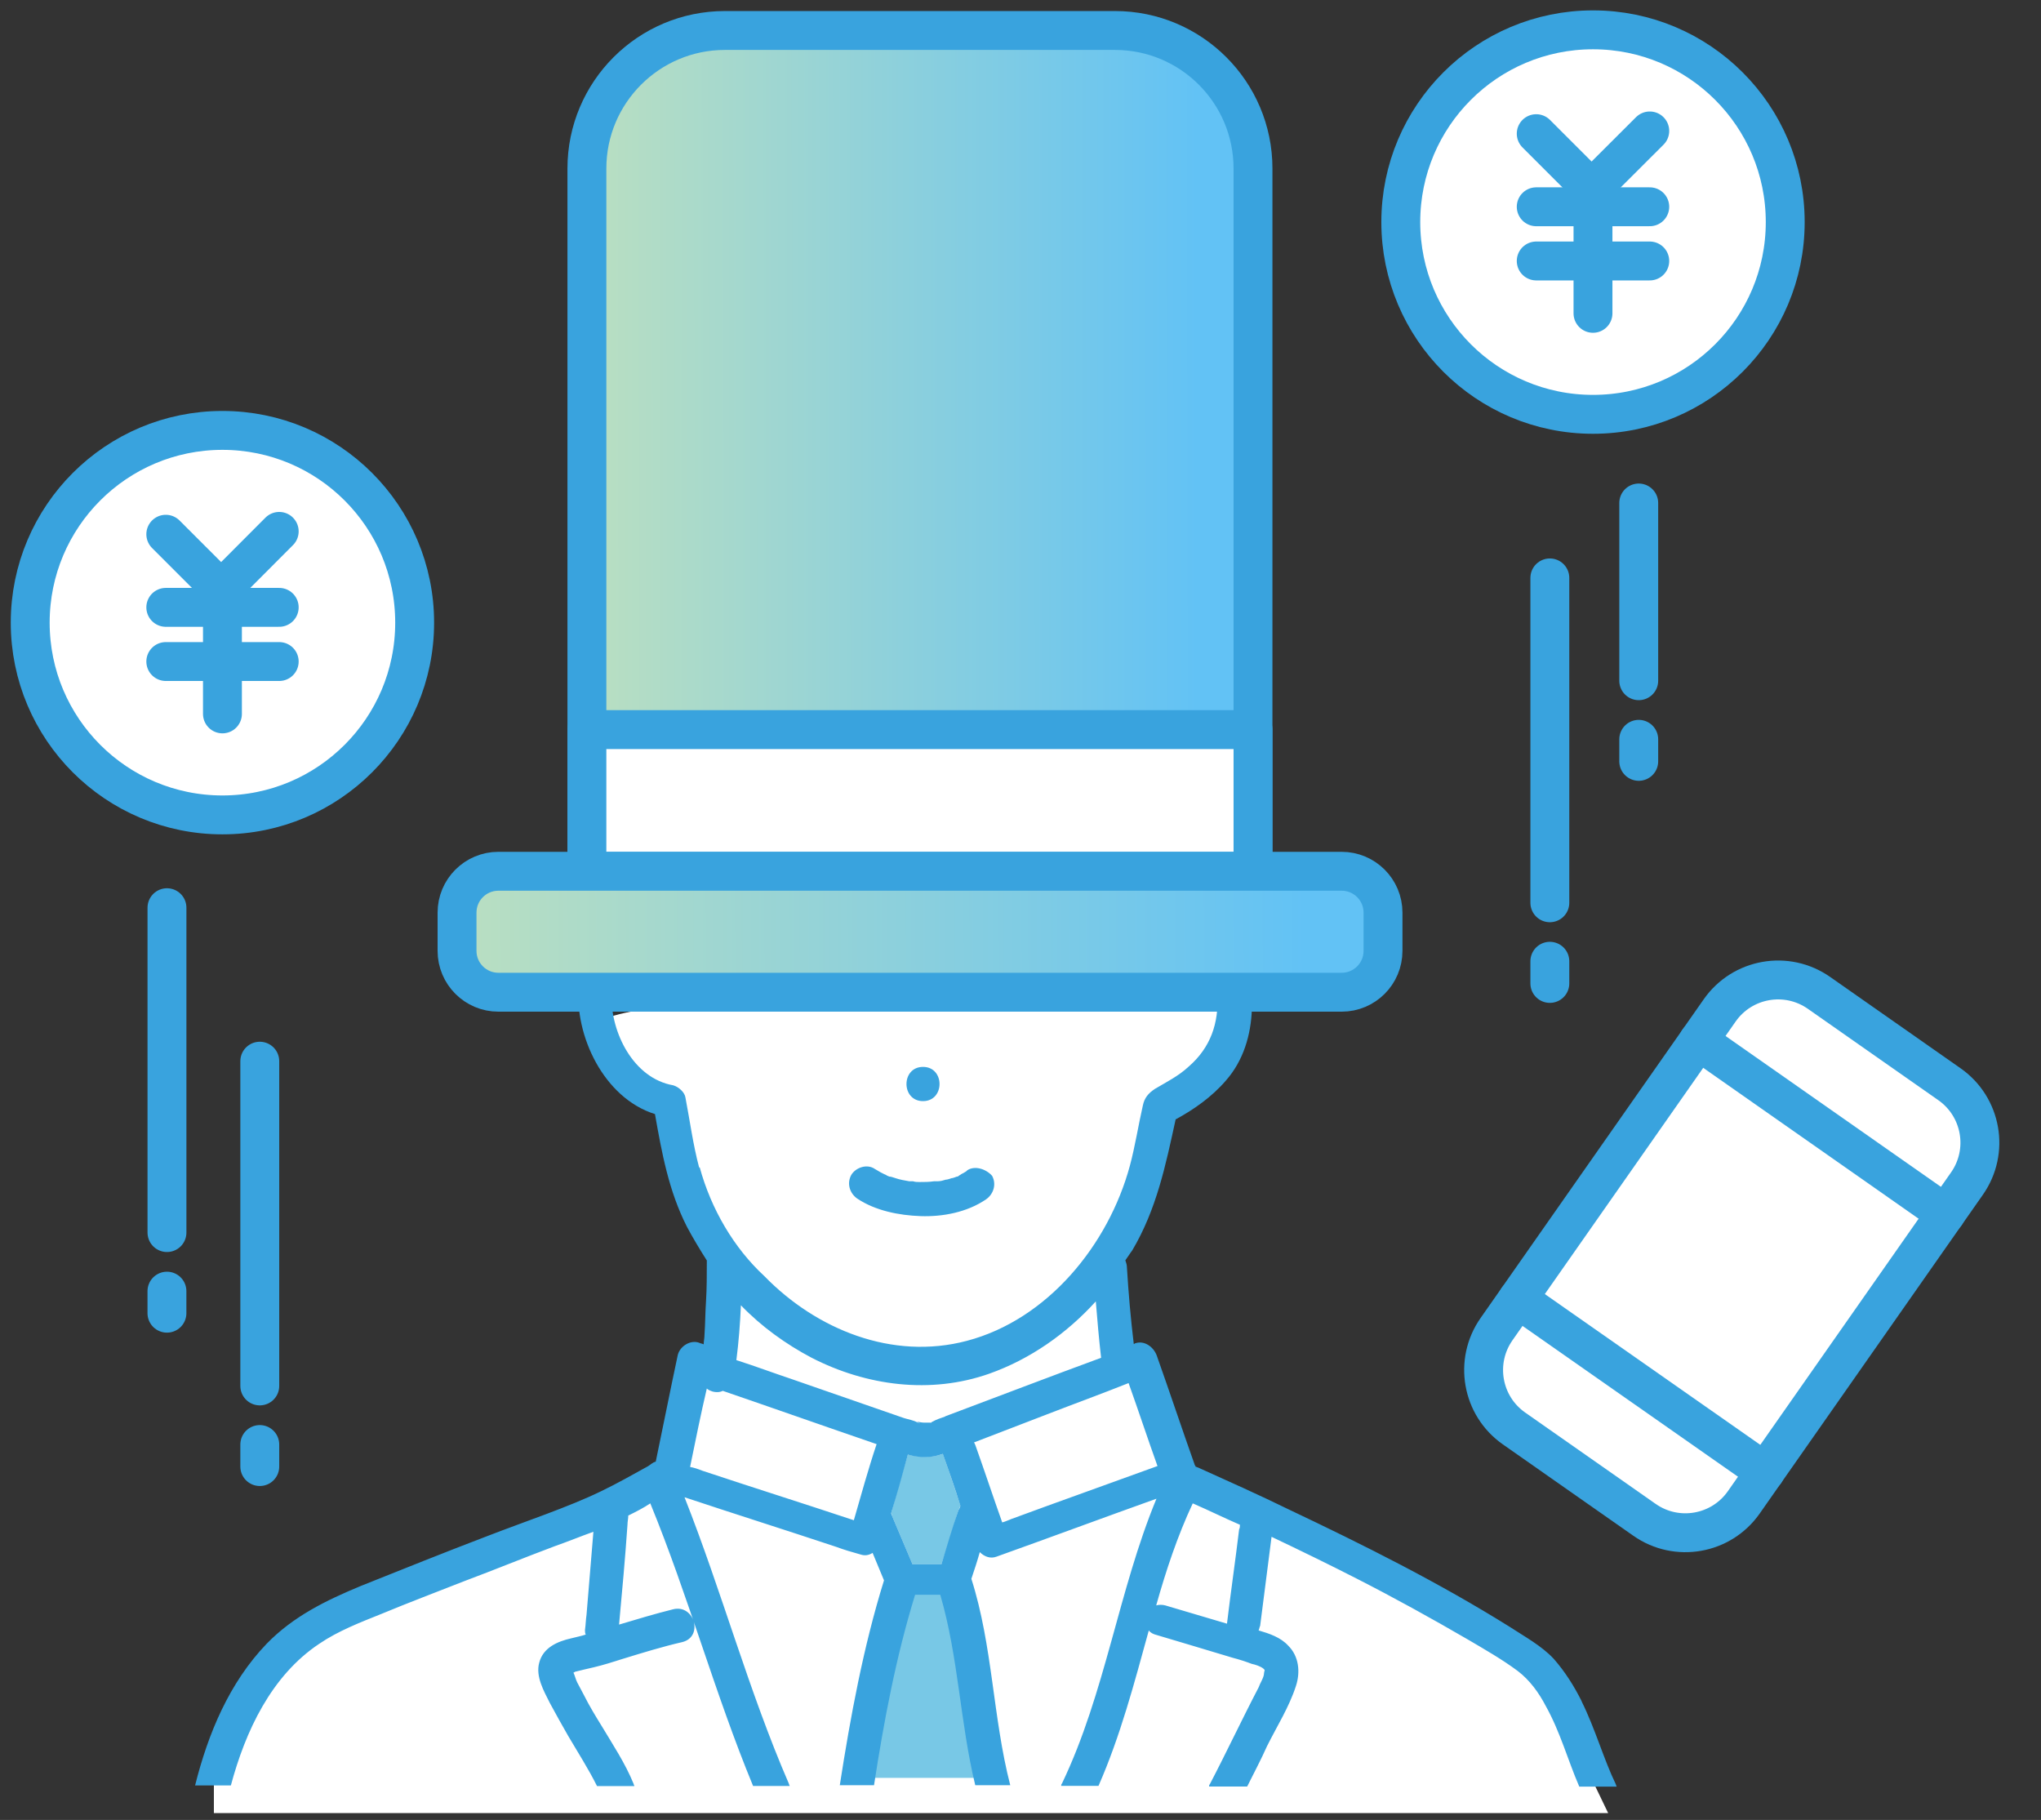<svg width="166" height="148" viewBox="0 0 166 148" fill="none" xmlns="http://www.w3.org/2000/svg">
<rect x="0" y="0" width="166" height="148" fill="#333333" stroke="none"/>
<path d="M24.146 133.043C20.186 134.843 17.997 141.593 17.396 144.743V147.443H130.796L124.946 135.293L108.296 125.843L96.147 119.093L92.546 111.443H90.746V103.344L94.796 89.844C98.397 88.043 100.796 82.793 101.546 80.394C83.847 80.243 48.447 80.663 48.447 83.543C48.447 86.424 52.047 88.944 53.846 89.844L58.346 101.993V111.443H56.096L55.197 119.093C54.297 119.393 52.047 120.443 50.246 122.243C47.996 124.493 29.096 130.793 24.146 133.043Z" fill="white"/>
<path d="M64.664 71.656C64.727 71.593 64.79 71.593 64.853 71.529C64.727 71.656 64.6 71.656 64.484 71.782C64.548 71.656 64.611 71.656 64.674 71.656H64.664Z" fill="#78C8E6"/>
<path d="M74.459 129.094C72.909 134.112 71.918 139.372 71.117 144.58H79.298C78.117 139.435 78.001 134.112 76.451 129.094H74.47H74.459Z" fill="#78C8E6"/>
<path d="M85.361 71.782C85.403 71.782 85.445 71.803 85.487 71.845C85.361 71.782 85.234 71.718 85.182 71.592C85.245 71.655 85.308 71.718 85.371 71.782H85.361Z" fill="#78C8E6"/>
<path d="M87.773 58.404C87.9 58.657 88.079 58.594 87.837 58.468C87.837 58.468 87.837 58.404 87.773 58.404Z" fill="#78C8E6"/>
<path d="M76.683 118.23C75.692 118.599 74.764 118.483 73.837 118.294C73.341 119.907 72.909 121.456 72.477 123.059C72.54 123.122 72.54 123.185 72.54 123.248C73.099 124.545 73.657 125.916 74.216 127.212H76.567C77.062 125.789 77.495 124.303 77.927 122.88C77.99 122.753 78.053 122.574 78.117 122.447C77.684 121.087 77.189 119.664 76.693 118.23H76.683Z" fill="#78C8E6"/>
<path d="M83.926 75.061C82.134 75.061 82.134 77.844 83.926 77.844C85.718 77.844 85.718 75.061 83.926 75.061Z" fill="#39A3DE"/>
<path d="M75.071 86.762C73.278 86.762 73.278 89.545 75.071 89.545C76.863 89.545 76.863 86.762 75.071 86.762Z" fill="#39A3DE"/>
<path d="M78.666 95.186C78.539 95.312 78.36 95.376 78.17 95.492C78.107 95.555 78.044 95.555 77.981 95.618C77.981 95.618 77.917 95.681 77.854 95.681C77.791 95.681 77.664 95.745 77.664 95.745C77.601 95.745 77.538 95.808 77.411 95.808C77.222 95.871 77.042 95.934 76.916 95.934C76.726 95.998 76.484 96.061 76.294 96.061H75.988C75.556 96.124 75.187 96.124 74.807 96.124C74.618 96.124 74.438 96.124 74.249 96.061H73.943C73.574 95.998 73.194 95.934 72.826 95.808C72.636 95.745 72.457 95.681 72.33 95.681C72.204 95.618 72.14 95.618 72.077 95.555C71.771 95.428 71.455 95.249 71.149 95.059C70.527 94.627 69.6 94.933 69.231 95.555C68.862 96.24 69.104 97.041 69.726 97.474C71.213 98.465 73.131 98.834 74.871 98.897C76.663 98.96 78.645 98.591 80.194 97.537C80.816 97.105 81.059 96.293 80.69 95.618C80.194 95.059 79.267 94.754 78.645 95.186H78.666Z" fill="#39A3DE"/>
<path d="M66.836 75.061C65.044 75.061 65.044 77.844 66.836 77.844C68.629 77.844 68.629 75.061 66.836 75.061Z" fill="#39A3DE"/>
<path d="M86.034 69.114C85.602 68.988 85.169 68.924 84.737 68.861C83.493 68.735 82.197 68.988 81.016 69.357C80.331 69.61 79.772 70.347 80.025 71.096C80.278 71.781 81.016 72.34 81.764 72.087C82.26 71.897 82.755 71.781 83.314 71.718C83.809 71.655 84.305 71.655 84.8 71.718C84.99 71.718 85.169 71.781 85.359 71.844H85.486C85.675 71.971 85.855 71.971 86.108 71.971C86.477 71.971 86.856 71.844 87.099 71.539C87.352 71.286 87.531 70.917 87.531 70.548C87.531 70.242 87.404 69.799 87.099 69.557C86.73 69.367 86.477 69.251 86.044 69.125L86.034 69.114ZM85.285 71.781C85.222 71.718 85.159 71.655 85.032 71.591C85.159 71.655 85.285 71.781 85.338 71.844C85.338 71.802 85.317 71.781 85.275 71.781H85.285Z" fill="#39A3DE"/>
<path d="M128.646 138.355C128.024 137.111 127.286 135.94 126.359 134.886C125.368 133.832 124.008 133.094 122.764 132.282C117.008 128.688 110.935 125.651 104.8 122.742C102.386 121.561 99.909 120.454 97.431 119.337C97.368 119.337 97.305 119.274 97.241 119.274C97.241 119.231 97.22 119.189 97.178 119.147C96.124 116.174 95.133 113.201 94.079 110.228C93.826 109.543 93.088 108.984 92.339 109.237C92.276 109.237 92.276 109.301 92.213 109.301C91.96 107.192 91.781 105.147 91.654 103.049C91.654 102.86 91.591 102.68 91.528 102.491C91.717 102.238 91.897 101.932 92.086 101.689C94.068 98.348 94.806 94.753 95.618 91.031C97.104 90.23 98.591 89.176 99.708 87.869C101.131 86.256 101.753 84.147 101.817 82.049C101.88 80.004 101.384 77.653 99.835 76.167C99.403 75.798 98.907 75.482 98.412 75.239C99.339 74.375 100.024 73.194 100.583 72.077C101.384 70.464 101.943 68.672 102.006 66.816C102.07 64.961 101.574 63.158 101.079 61.429C100.393 58.952 99.835 56.411 98.97 53.934C98.106 51.393 97.052 48.673 95.133 46.744C94.269 45.943 93.214 45.258 92.034 45.005C91.907 44.941 91.665 44.941 91.538 44.941L91.475 44.878C91.106 44.509 90.61 44.193 90.178 43.887C89.809 43.634 89.377 43.392 89.061 43.086C88.871 42.896 88.439 42.338 88.007 41.969C86.763 40.978 85.403 40.229 83.916 39.681C77.349 37.204 69.242 37.573 63.169 41.231C60.07 43.086 57.466 45.563 55.242 48.357C52.828 51.393 50.593 54.798 49.423 58.52C48.126 62.547 48.432 66.816 49.918 70.717C50.413 71.961 50.972 73.131 51.657 74.248C50.793 74.312 49.981 74.617 49.243 75.239C47.82 76.42 47.198 78.339 47.072 80.131C46.703 84.221 49.117 89.302 53.27 90.599C53.829 93.762 54.388 96.851 55.874 99.771C56.37 100.698 56.928 101.626 57.487 102.501V102.691C57.487 103.745 57.487 104.736 57.424 105.79C57.361 106.718 57.361 107.646 57.297 108.573C57.297 108.826 57.234 109.069 57.234 109.322C57.108 109.259 56.981 109.259 56.865 109.195C56.18 108.942 55.316 109.448 55.126 110.186C54.504 113.096 53.945 115.942 53.334 118.862C53.081 118.926 52.901 119.115 52.712 119.231C51.468 119.917 50.171 120.655 48.874 121.277C46.207 122.573 42.623 123.754 39.587 124.935C36.182 126.231 32.777 127.602 29.372 128.962C26.525 130.142 23.858 131.439 21.686 133.674C18.65 136.837 16.921 140.98 15.867 145.196H18.777C19.957 140.8 22.055 136.278 25.966 133.674C27.516 132.62 29.308 131.935 30.985 131.26C33.219 130.332 35.507 129.468 37.731 128.593C40.209 127.665 42.623 126.674 45.1 125.746C46.154 125.377 47.209 124.945 48.263 124.566C48.073 126.801 47.894 129.025 47.704 131.313C47.641 131.745 47.641 132.114 47.578 132.557C47.578 132.683 47.578 132.81 47.641 132.925C47.272 133.052 46.892 133.115 46.46 133.231C45.343 133.484 44.173 133.98 43.856 135.213C43.551 136.331 44.225 137.501 44.721 138.492C45.216 139.419 45.712 140.284 46.207 141.159C47.008 142.519 47.883 143.889 48.558 145.249H51.594C51.594 145.186 51.531 145.123 51.531 145.059C50.846 143.383 49.855 141.897 48.927 140.347C48.432 139.546 47.936 138.734 47.504 137.87C47.314 137.501 47.135 137.184 46.945 136.815C46.819 136.562 46.755 136.257 46.639 136.014C46.703 136.014 46.766 135.951 46.766 135.951C47.261 135.825 47.82 135.698 48.316 135.582C49.117 135.392 49.865 135.15 50.666 134.897C52.279 134.401 53.892 133.906 55.495 133.537C57.234 133.105 56.486 130.438 54.746 130.87C53.26 131.239 51.837 131.671 50.35 132.114C50.603 129.383 50.846 126.727 51.035 123.996C51.035 123.743 51.099 123.501 51.099 123.248C51.721 122.942 52.343 122.626 52.891 122.257C55.99 129.816 58.151 137.743 61.251 145.239H64.224C64.224 145.175 64.16 145.112 64.16 145.049C60.882 137.49 58.71 129.436 55.674 121.761C59.764 123.121 63.907 124.429 67.998 125.789C68.683 126.042 69.294 126.221 69.98 126.41C70.349 126.537 70.665 126.474 70.971 126.284C71.276 127.032 71.593 127.77 71.898 128.519C70.222 133.906 69.168 139.609 68.303 145.175H71.087C71.888 139.968 72.879 134.707 74.428 129.689H76.474C77.96 134.77 78.086 140.094 79.32 145.175H82.166C80.743 139.662 80.743 133.843 79.004 128.392C79.257 127.644 79.499 126.906 79.689 126.221C80.058 126.59 80.553 126.779 81.049 126.59C85.382 125.04 89.725 123.427 94.058 121.877C90.958 129.373 89.904 137.669 86.373 145.038C86.309 145.102 86.309 145.165 86.309 145.228H89.345C91.138 141.138 92.255 136.868 93.436 132.588C93.562 132.778 93.805 132.894 94.058 132.957C96.166 133.579 98.211 134.201 100.256 134.812C100.752 134.939 101.311 135.118 101.806 135.308C102.112 135.371 102.491 135.498 102.734 135.677C102.734 135.677 102.797 135.74 102.86 135.803C102.86 135.803 102.797 136.056 102.797 136.172C102.734 136.541 102.491 136.858 102.365 137.227C101.005 139.831 99.761 142.487 98.401 145.091C98.338 145.154 98.338 145.217 98.338 145.281H101.437C101.996 144.163 102.555 143.109 103.05 142.002C103.851 140.389 104.842 138.84 105.401 137.111C105.77 135.993 105.654 134.697 104.779 133.832C104.157 133.147 103.229 132.841 102.365 132.588C102.428 132.462 102.428 132.335 102.491 132.219C102.797 129.805 103.113 127.391 103.419 124.977C105.77 126.094 108.068 127.212 110.356 128.382C113.392 129.932 116.428 131.608 119.401 133.337C120.761 134.138 122.184 134.95 123.428 135.877C124.419 136.626 125.167 137.669 125.715 138.724C126.896 140.832 127.508 143.12 128.446 145.291H131.482C131.482 145.228 131.419 145.165 131.419 145.102C130.428 143.056 129.743 140.579 128.636 138.355H128.646ZM51.478 61.809C52.1 58.277 53.892 55.062 55.938 52.142C57.793 49.475 60.091 46.934 62.684 45.015C68.072 41.051 74.829 40.303 81.207 41.979C82.63 42.348 84.053 42.907 85.297 43.719C86.225 44.277 86.784 45.142 87.648 45.827C88.397 46.386 89.135 47.008 89.936 47.566C90.621 48.062 91.422 47.935 92.171 48.315C94.279 49.432 95.333 52.405 96.071 54.514C96.936 57.118 97.558 59.774 98.306 62.378C99.171 65.477 99.55 68.134 97.937 71.107C97.378 72.161 96.64 73.342 95.586 73.953C95.523 74.016 95.397 74.016 95.333 74.08C94.648 71.233 93.91 68.324 93.046 65.53C92.297 62.926 91.496 60.386 90.442 57.908C89.883 56.485 88.65 55.621 87.469 54.63C86.973 54.134 86.415 53.702 85.919 53.206C85.055 52.458 83.874 52.026 82.82 51.657C80.279 50.856 77.612 51.098 75.324 52.342C70.992 54.63 68.82 59.584 65.91 63.369C63.992 65.783 61.947 68.134 59.775 70.369C58.225 71.919 56.612 73.468 54.757 74.765C54.261 73.964 53.703 73.089 53.27 72.288C51.784 69.062 50.919 65.224 51.478 61.819V61.809ZM64.856 71.476C64.793 71.539 64.73 71.602 64.666 71.602C64.603 71.602 64.54 71.666 64.477 71.666C64.603 71.666 64.73 71.602 64.846 71.476H64.856ZM56.865 94.953C56.37 93.098 56.117 91.179 55.748 89.25C55.684 88.817 55.189 88.385 54.757 88.259C51.531 87.7 49.676 83.989 49.739 80.953C49.739 79.899 49.929 78.665 50.603 77.791C51.288 76.863 52.395 76.989 53.386 77.358C53.819 77.854 54.567 77.98 55.126 77.664C57.972 75.988 60.45 73.7 62.684 71.223C62.748 71.286 62.748 71.349 62.811 71.349C63.064 71.602 63.433 71.782 63.802 71.782C64.055 71.782 64.234 71.718 64.424 71.592H64.487C64.529 71.592 64.572 71.571 64.614 71.529C64.55 71.592 64.55 71.529 64.677 71.529C64.93 71.465 65.172 71.402 65.425 71.339C65.921 71.276 66.416 71.276 66.912 71.339C67.407 71.402 67.84 71.529 68.272 71.644C68.957 71.898 69.821 71.391 70.011 70.654C70.201 69.905 69.758 69.167 69.02 68.914C67.84 68.545 66.48 68.292 65.246 68.482H65.12C65.309 68.229 65.552 67.987 65.742 67.733C67.355 65.815 68.968 63.833 70.391 61.788C71.687 59.996 72.742 58.014 74.291 56.401C75.904 54.725 78.013 53.491 80.427 53.618C81.608 53.681 82.967 54.05 83.958 54.672C84.327 54.925 84.707 55.294 85.076 55.599C85.698 56.158 86.257 56.717 86.868 57.212C87.121 57.465 87.427 57.708 87.669 57.961C87.732 58.024 87.796 58.087 87.859 58.151C87.859 58.087 87.859 58.024 87.796 57.961C87.796 58.024 87.796 58.087 87.859 58.151L87.922 58.214C88.175 58.34 87.985 58.404 87.859 58.151C87.985 58.52 88.228 59.015 88.354 59.395C88.607 60.017 88.787 60.575 88.976 61.187C89.409 62.431 89.778 63.664 90.22 64.961C91.338 68.619 92.329 72.33 93.13 76.051C93.193 76.483 93.436 76.736 93.752 76.852C93.878 77.78 95.175 78.592 96.103 77.717C96.472 77.348 97.463 77.464 98.022 78.086C98.707 78.834 98.949 79.878 99.012 80.869C99.139 83.22 98.454 85.202 96.662 86.751C95.86 87.5 94.869 87.995 93.942 88.543C93.383 88.912 93.077 89.292 92.951 89.903C92.582 91.516 92.329 93.182 91.897 94.795C90.157 101.236 85.202 107.308 78.645 109.037C72.573 110.65 66.385 108.109 62.168 103.777C59.691 101.489 57.835 98.326 56.907 94.921L56.865 94.953ZM69.442 123.627C65.352 122.267 61.209 120.96 57.118 119.6C56.812 119.474 56.433 119.347 56.127 119.295C56.559 117.186 56.992 115.025 57.487 112.917C57.614 113.043 57.793 113.106 57.983 113.17C58.236 113.233 58.541 113.233 58.784 113.106C62.938 114.53 67.144 116.016 71.297 117.439C70.612 119.484 70.053 121.53 69.442 123.638V123.627ZM77.928 122.879C77.433 124.302 77.001 125.789 76.568 127.212H74.218C73.659 125.915 73.1 124.545 72.541 123.248C72.541 123.185 72.478 123.121 72.478 123.058C72.974 121.445 73.406 119.896 73.838 118.293C74.766 118.546 75.693 118.599 76.684 118.23C77.18 119.653 77.675 121.013 78.108 122.447C78.108 122.573 77.981 122.752 77.918 122.879H77.928ZM76.874 115.194C76.505 115.32 76.126 115.447 75.82 115.626C75.82 115.626 75.757 115.626 75.757 115.689H75.135C74.829 115.689 74.27 115.499 74.829 115.752C74.766 115.752 74.702 115.689 74.639 115.689C74.333 115.499 73.891 115.436 73.522 115.32C70.486 114.266 67.45 113.212 64.413 112.158C62.927 111.662 61.441 111.103 59.891 110.608C60.081 109.122 60.197 107.635 60.26 106.149C61.936 107.888 63.918 109.311 66.016 110.418C70.475 112.706 75.683 113.391 80.448 111.715C83.79 110.534 86.763 108.436 89.124 105.832C89.251 107.382 89.377 108.869 89.556 110.418C85.339 111.968 81.133 113.581 76.864 115.183L76.874 115.194ZM82.198 123.554C82.008 123.617 81.766 123.743 81.513 123.807C80.764 121.698 80.089 119.653 79.341 117.555C79.278 117.429 79.278 117.365 79.214 117.302L85.16 115.015C87.395 114.15 89.619 113.338 91.791 112.474C92.592 114.709 93.341 116.996 94.142 119.221C90.241 120.644 86.214 122.067 82.187 123.554H82.198ZM100.783 124.355C100.478 126.895 100.098 129.499 99.793 132.04C98.116 131.544 96.451 131.049 94.775 130.554C94.522 130.49 94.279 130.49 94.037 130.554C94.838 127.707 95.766 124.914 97.009 122.257C98.306 122.816 99.55 123.438 100.847 123.996C100.847 124.123 100.847 124.249 100.783 124.365V124.355Z" fill="#39A3DE"/>
<path d="M58.962 2.479H90.683C96.882 2.479 101.91 7.507 101.91 13.706V70.854H47.734V13.706C47.734 7.507 52.763 2.479 58.962 2.479Z" fill="url(#paint0_linear_1583_1168)" stroke="#39A3DE" stroke-width="3.163" stroke-linecap="round" stroke-linejoin="round"/>
<path d="M101.91 59.332H47.734V70.855H101.91V59.332Z" fill="white" stroke="#39A3DE" stroke-width="3.163" stroke-linecap="round" stroke-linejoin="round"/>
<path d="M109.121 70.853H40.535C38.678 70.853 37.172 72.359 37.172 74.216V77.326C37.172 79.184 38.678 80.689 40.535 80.689H109.121C110.979 80.689 112.484 79.184 112.484 77.326V74.216C112.484 72.359 110.979 70.853 109.121 70.853Z" fill="url(#paint1_linear_1583_1168)" stroke="#39A3DE" stroke-width="3.163" stroke-linecap="round" stroke-linejoin="round"/>
<path d="M158.556 88.173L147.943 80.742C145.32 78.905 141.704 79.543 139.868 82.166L121.716 108.089C119.879 110.713 120.516 114.328 123.139 116.165L133.753 123.596C136.376 125.433 139.991 124.795 141.828 122.172L159.98 96.248C161.817 93.625 161.179 90.01 158.556 88.173Z" fill="white" stroke="#39A3DE" stroke-width="3.163" stroke-linecap="round" stroke-linejoin="round"/>
<path d="M138.137 84.633L158.252 98.721" stroke="#39A3DE" stroke-width="3.163" stroke-linecap="round" stroke-linejoin="round"/>
<path d="M123.443 105.624L143.562 119.702" stroke="#39A3DE" stroke-width="3.163" stroke-linecap="round" stroke-linejoin="round"/>
<path d="M18.091 66.269C26.725 66.269 33.725 59.269 33.725 50.635C33.725 42.001 26.725 35.001 18.091 35.001C9.457 35.001 2.457 42.001 2.457 50.635C2.457 59.269 9.457 66.269 18.091 66.269Z" fill="white" stroke="#39A3DE" stroke-width="3.163" stroke-linecap="round" stroke-linejoin="round"/>
<path d="M13.484 43.445L17.986 47.946L22.709 43.213" stroke="#39A3DE" stroke-width="3.163" stroke-linecap="round" stroke-linejoin="round"/>
<path d="M13.484 49.391H22.709" stroke="#39A3DE" stroke-width="3.163" stroke-linecap="round" stroke-linejoin="round"/>
<path d="M13.484 53.797H22.709" stroke="#39A3DE" stroke-width="3.163" stroke-linecap="round" stroke-linejoin="round"/>
<path d="M18.092 47.945V58.055" stroke="#39A3DE" stroke-width="3.163" stroke-linecap="round" stroke-linejoin="round"/>
<path d="M129.564 33.694C138.198 33.694 145.197 26.694 145.197 18.06C145.197 9.425 138.198 2.426 129.564 2.426C120.929 2.426 113.93 9.425 113.93 18.06C113.93 26.694 120.929 33.694 129.564 33.694Z" fill="white" stroke="#39A3DE" stroke-width="3.163" stroke-linecap="round" stroke-linejoin="round"/>
<path d="M124.945 10.87L129.447 15.371L134.18 10.648" stroke="#39A3DE" stroke-width="3.163" stroke-linecap="round" stroke-linejoin="round"/>
<path d="M124.945 16.815H134.18" stroke="#39A3DE" stroke-width="3.163" stroke-linecap="round" stroke-linejoin="round"/>
<path d="M124.945 21.223H134.18" stroke="#39A3DE" stroke-width="3.163" stroke-linecap="round" stroke-linejoin="round"/>
<path d="M129.562 15.371V25.481" stroke="#39A3DE" stroke-width="3.163" stroke-linecap="round" stroke-linejoin="round"/>
<path d="M13.58 73.816V100.235" stroke="#39A3DE" stroke-width="3.163" stroke-linecap="round" stroke-linejoin="round"/>
<path d="M13.578 106.791V104.999" stroke="#39A3DE" stroke-width="3.163" stroke-linecap="round" stroke-linejoin="round"/>
<path d="M21.129 86.298V112.706" stroke="#39A3DE" stroke-width="3.163" stroke-linecap="round" stroke-linejoin="round"/>
<path d="M21.129 119.263V117.471" stroke="#39A3DE" stroke-width="3.163" stroke-linecap="round" stroke-linejoin="round"/>
<path d="M133.283 40.904V55.357" stroke="#39A3DE" stroke-width="3.163" stroke-linecap="round" stroke-linejoin="round"/>
<path d="M133.283 61.914V60.122" stroke="#39A3DE" stroke-width="3.163" stroke-linecap="round" stroke-linejoin="round"/>
<path d="M126.053 46.996V73.415" stroke="#39A3DE" stroke-width="3.163" stroke-linecap="round" stroke-linejoin="round"/>
<path d="M126.053 79.974V78.171" stroke="#39A3DE" stroke-width="3.163" stroke-linecap="round" stroke-linejoin="round"/>
<defs>
<linearGradient id="paint0_linear_1583_1168" x1="97.444" y1="62.189" x2="47.733" y2="62.213" gradientUnits="userSpaceOnUse">
<stop stop-color="#62C2F5"/>
<stop offset="1" stop-color="#BADFC1"/>
</linearGradient>
<linearGradient id="paint1_linear_1583_1168" x1="106.276" y1="79.443" x2="37.172" y2="79.765" gradientUnits="userSpaceOnUse">
<stop stop-color="#62C2F5"/>
<stop offset="1" stop-color="#BADFC1"/>
</linearGradient>
</defs>
</svg>

